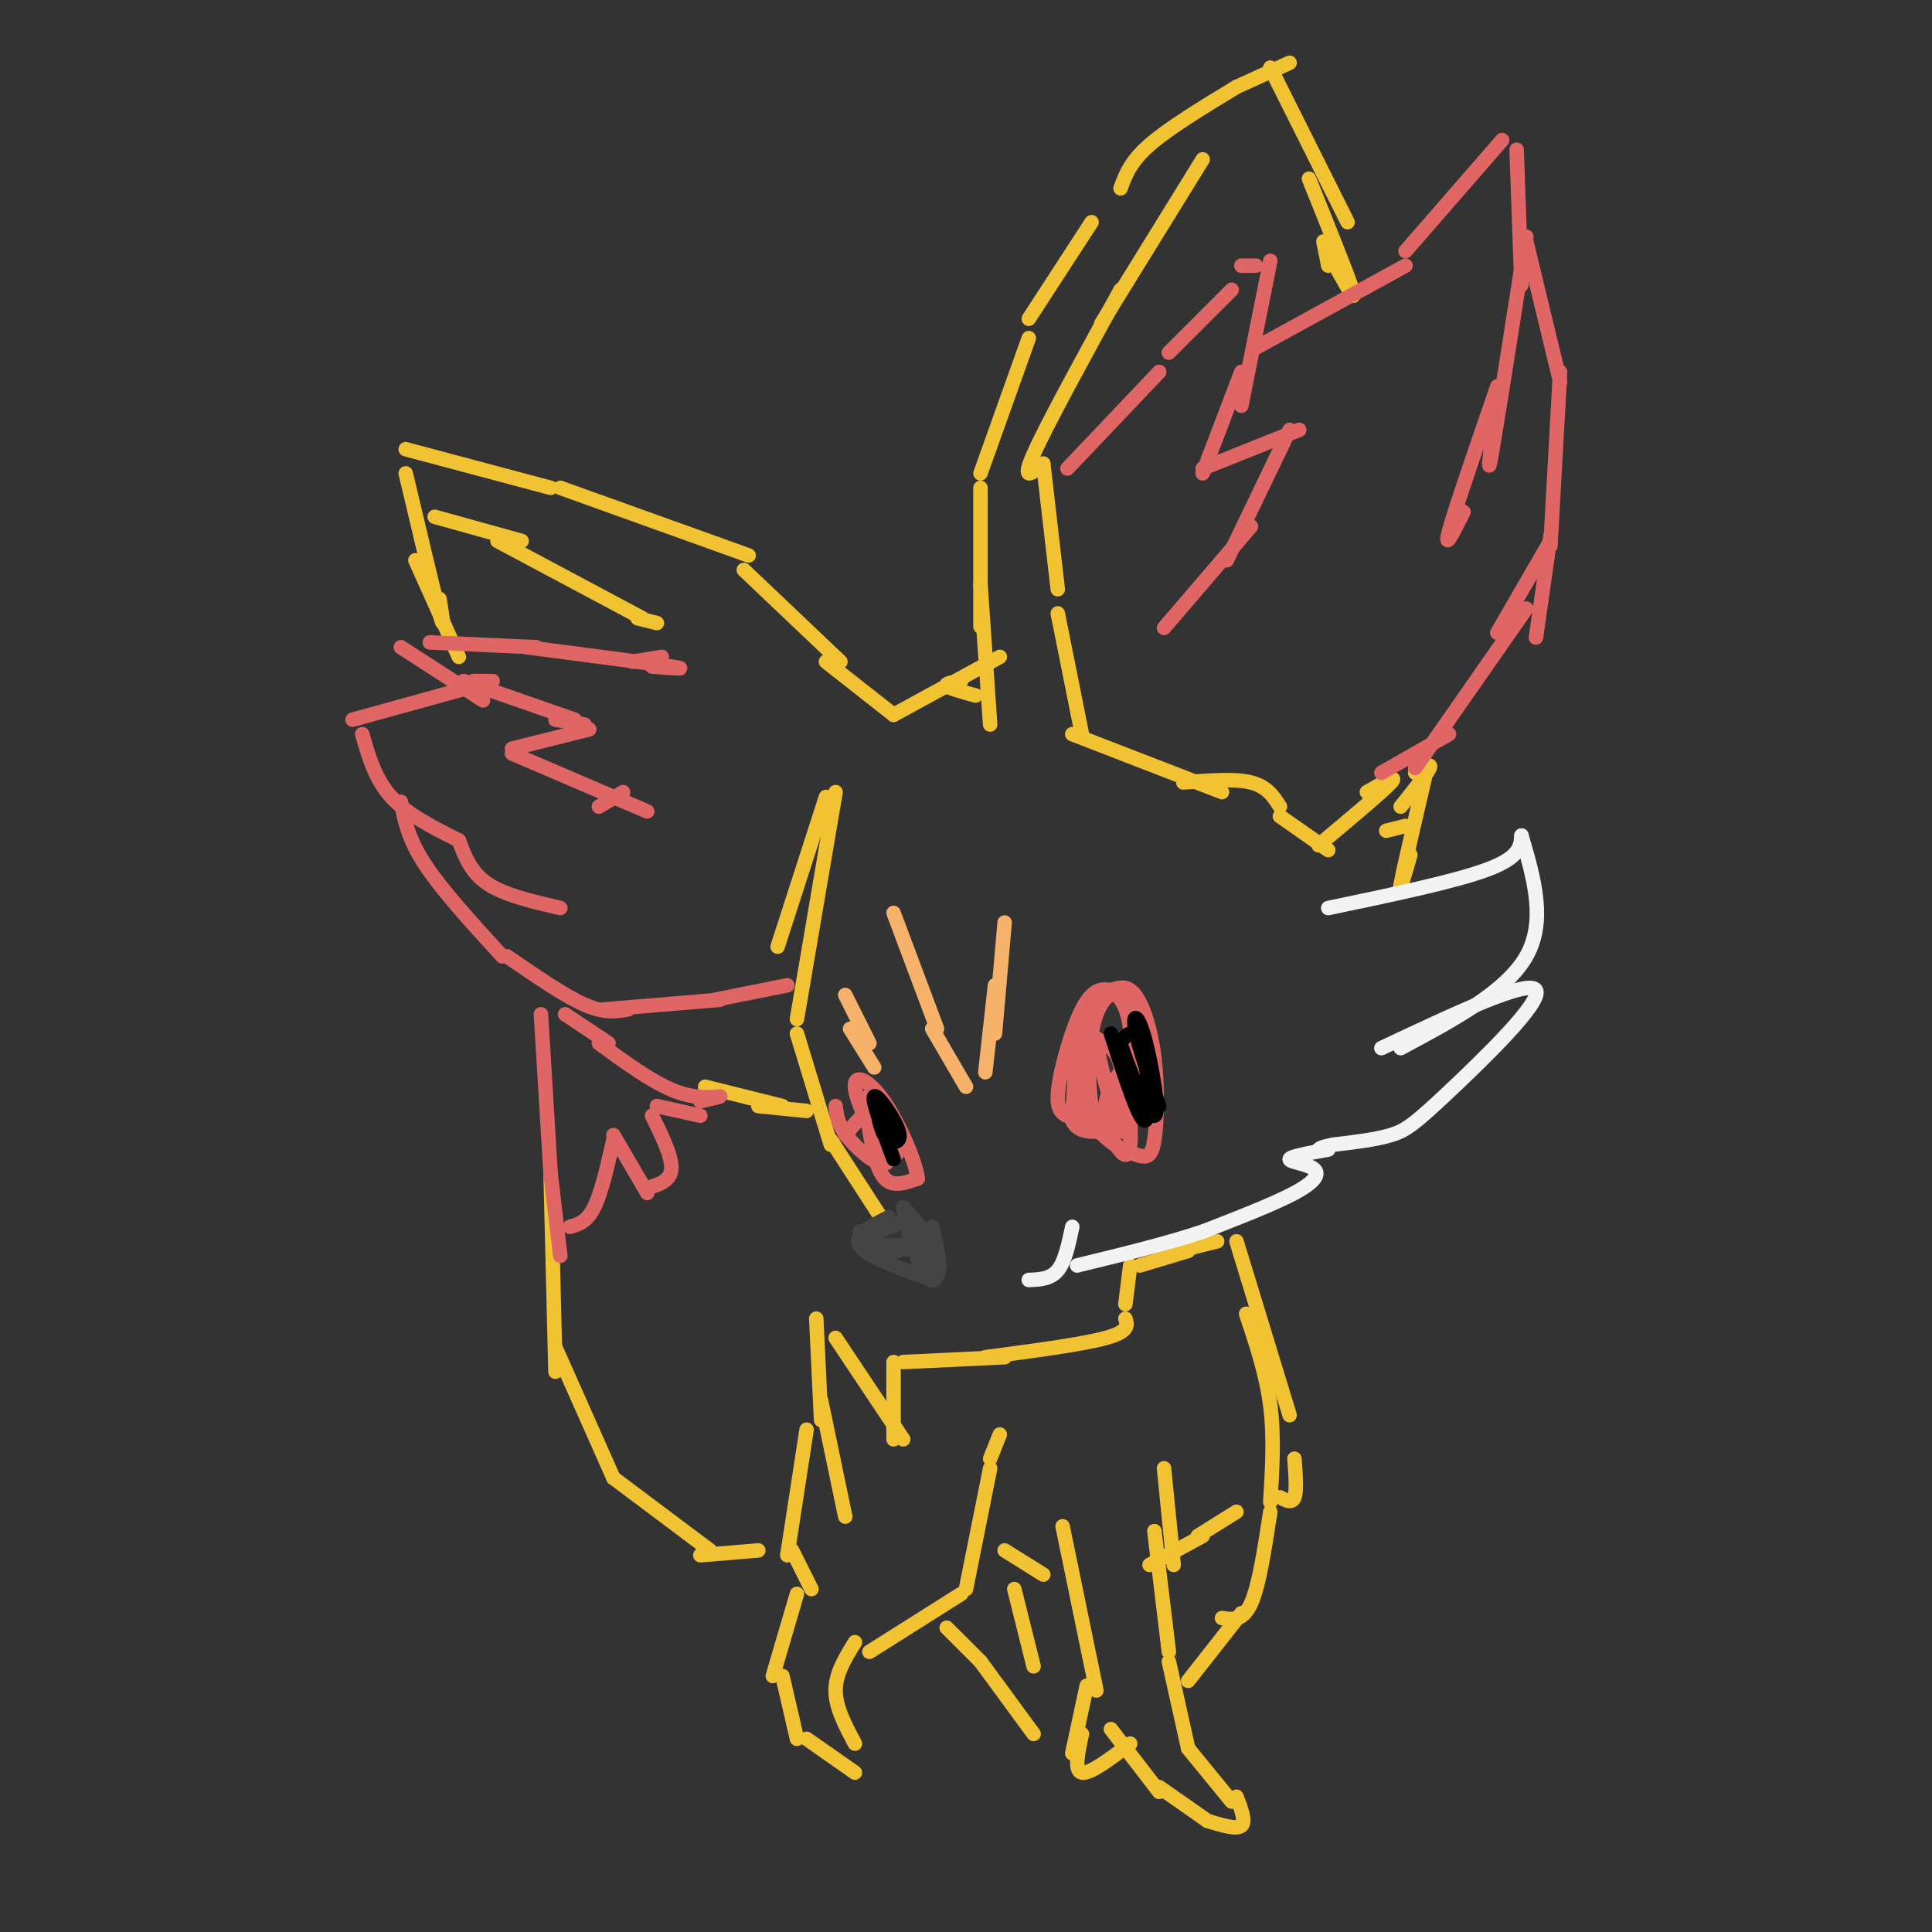 <svg viewBox='0 0 400 400' version='1.1' xmlns='http://www.w3.org/2000/svg' xmlns:xlink='http://www.w3.org/1999/xlink'><rect x="0" y="0" width="400" height="400" fill="#333333" stroke="none"/><g fill='none' stroke='#f1c232' stroke-width='3' stroke-linecap='round' stroke-linejoin='round'><path d='M84,93c0.000,0.000 30.000,8.000 30,8'/><path d='M116,101c0.000,0.000 39.000,14.000 39,14'/><path d='M154,118c0.000,0.000 20.000,19.000 20,19'/><path d='M171,137c0.000,0.000 14.000,11.000 14,11'/><path d='M185,148c0.000,0.000 22.000,-12.000 22,-12'/><path d='M199,141c-1.750,0.250 -3.500,0.500 -3,1c0.500,0.500 3.250,1.250 6,2'/><path d='M205,150c0.000,0.000 -2.000,-29.000 -2,-29'/><path d='M203,125c0.000,3.500 0.000,7.000 0,3c0.000,-4.000 0.000,-15.500 0,-27'/><path d='M203,98c0.000,0.000 10.000,-28.000 10,-28'/><path d='M213,66c0.000,0.000 13.000,-20.000 13,-20'/><path d='M232,39c1.000,-2.750 2.000,-5.500 6,-9c4.000,-3.500 11.000,-7.750 18,-12'/><path d='M256,18c0.000,0.000 11.000,-5.000 11,-5'/><path d='M249,33c0.000,0.000 -21.000,34.000 -21,34'/><path d='M232,60c-7.667,14.000 -15.333,28.000 -18,34c-2.667,6.000 -0.333,4.000 2,2'/><path d='M216,96c0.000,0.000 3.000,26.000 3,26'/><path d='M219,127c0.000,0.000 5.000,25.000 5,25'/><path d='M222,152c0.000,0.000 31.000,12.000 31,12'/><path d='M245,162c5.333,-0.417 10.667,-0.833 14,0c3.333,0.833 4.667,2.917 6,5'/><path d='M265,169c0.000,0.000 10.000,7.000 10,7'/><path d='M273,175c6.667,-5.583 13.333,-11.167 15,-13c1.667,-1.833 -1.667,0.083 -5,2'/><path d='M293,160c1.750,-1.083 3.500,-2.167 3,-1c-0.500,1.167 -3.250,4.583 -6,8'/><path d='M295,161c-2.250,9.667 -4.500,19.333 -5,22c-0.500,2.667 0.750,-1.667 2,-6'/><path d='M291,171c0.000,0.000 -4.000,1.000 -4,1'/><path d='M263,14c0.000,0.000 16.000,32.000 16,32'/><path d='M271,37c4.000,9.917 8.000,19.833 9,23c1.000,3.167 -1.000,-0.417 -3,-4'/><path d='M274,50c0.000,0.000 1.000,5.000 1,5'/><path d='M90,107c0.000,0.000 18.000,5.000 18,5'/><path d='M103,112c0.000,0.000 30.000,16.000 30,16'/><path d='M132,128c0.000,0.000 4.000,1.000 4,1'/><path d='M84,98c2.917,12.333 5.833,24.667 7,29c1.167,4.333 0.583,0.667 0,-3'/><path d='M86,116c0.000,0.000 9.000,20.000 9,20'/><path d='M146,225c0.000,0.000 16.000,4.000 16,4'/><path d='M157,229c0.000,0.000 10.000,1.000 10,1'/><path d='M171,165c0.000,0.000 -10.000,31.000 -10,31'/><path d='M173,164c0.000,0.000 -8.000,47.000 -8,47'/><path d='M165,214c0.000,0.000 7.000,23.000 7,23'/><path d='M172,236c0.000,0.000 11.000,17.000 11,17'/><path d='M114,243c0.000,0.000 1.000,41.000 1,41'/><path d='M115,279c0.000,0.000 12.000,27.000 12,27'/><path d='M127,306c0.000,0.000 20.000,15.000 20,15'/><path d='M145,322c0.000,0.000 12.000,-1.000 12,-1'/><path d='M167,296c0.000,0.000 -4.000,26.000 -4,26'/><path d='M164,321c0.000,0.000 4.000,8.000 4,8'/><path d='M165,330c0.000,0.000 -5.000,17.000 -5,17'/><path d='M162,347c0.000,0.000 3.000,13.000 3,13'/><path d='M167,360c0.000,0.000 10.000,7.000 10,7'/><path d='M177,361c-2.000,-3.750 -4.000,-7.500 -4,-11c0.000,-3.500 2.000,-6.750 4,-10'/><path d='M180,342c0.000,0.000 19.000,-12.000 19,-12'/><path d='M200,329c0.000,0.000 5.000,-25.000 5,-25'/><path d='M205,302c0.000,0.000 2.000,-5.000 2,-5'/><path d='M196,337c0.000,0.000 7.000,7.000 7,7'/><path d='M203,344c0.000,0.000 11.000,15.000 11,15'/><path d='M214,345c0.000,0.000 -4.000,-16.000 -4,-16'/><path d='M208,321c0.000,0.000 8.000,5.000 8,5'/><path d='M220,316c0.000,0.000 7.000,34.000 7,34'/><path d='M230,358c0.000,0.000 10.000,13.000 10,13'/><path d='M240,370c0.000,0.000 10.000,7.000 10,7'/><path d='M250,377c3.000,0.917 6.000,1.833 7,1c1.000,-0.833 0.000,-3.417 -1,-6'/><path d='M239,317c0.000,0.000 3.000,25.000 3,25'/><path d='M242,344c0.000,0.000 4.000,18.000 4,18'/><path d='M246,362c0.000,0.000 9.000,11.000 9,11'/><path d='M238,324c0.000,0.000 11.000,-6.000 11,-6'/><path d='M248,318c0.000,0.000 8.000,-5.000 8,-5'/><path d='M241,304c0.000,0.000 2.000,20.000 2,20'/><path d='M246,348c0.000,0.000 11.000,-14.000 11,-14'/><path d='M253,335c2.167,0.333 4.333,0.667 6,-3c1.667,-3.667 2.833,-11.333 4,-19'/><path d='M263,311c0.417,-6.750 0.833,-13.500 0,-20c-0.833,-6.500 -2.917,-12.750 -5,-19'/><path d='M256,257c0.000,0.000 11.000,36.000 11,36'/><path d='M268,302c0.250,3.333 0.500,6.667 0,8c-0.500,1.333 -1.750,0.667 -3,0'/><path d='M170,294c0.000,0.000 -1.000,-21.000 -1,-21'/><path d='M170,290c0.000,0.000 5.000,24.000 5,24'/><path d='M173,277c0.000,0.000 14.000,21.000 14,21'/><path d='M185,298c0.000,0.000 0.000,-16.000 0,-16'/><path d='M187,282c0.000,0.000 21.000,-1.000 21,-1'/><path d='M204,281c10.083,-1.333 20.167,-2.667 25,-4c4.833,-1.333 4.417,-2.667 4,-4'/><path d='M233,270c0.000,0.000 1.000,-8.000 1,-8'/><path d='M225,349c0.000,0.000 -3.000,14.000 -3,14'/><path d='M224,359c-0.833,3.833 -1.667,7.667 0,8c1.667,0.333 5.833,-2.833 10,-6'/><path d='M236,262c0.000,0.000 10.000,-3.000 10,-3'/><path d='M244,259c0.000,0.000 8.000,-2.000 8,-2'/></g>
<g fill='none' stroke='#e06666' stroke-width='3' stroke-linecap='round' stroke-linejoin='round'><path d='M112,210c0.000,0.000 2.000,33.000 2,33'/><path d='M114,243c0.000,0.000 2.000,17.000 2,17'/><path d='M118,254c1.750,-0.500 3.500,-1.000 5,-4c1.500,-3.000 2.750,-8.500 4,-14'/><path d='M127,235c0.000,0.000 7.000,12.000 7,12'/><path d='M134,246c2.417,-0.750 4.833,-1.500 5,-4c0.167,-2.500 -1.917,-6.750 -4,-11'/><path d='M136,229c0.000,0.000 9.000,2.000 9,2'/><path d='M145,228c2.333,-0.533 4.667,-1.067 4,-1c-0.667,0.067 -4.333,0.733 -9,-1c-4.667,-1.733 -10.333,-5.867 -16,-10'/><path d='M126,216c0.000,0.000 -9.000,-6.000 -9,-6'/><path d='M75,152c1.333,4.667 2.667,9.333 6,13c3.333,3.667 8.667,6.333 14,9'/><path d='M95,174c1.250,3.333 2.500,6.667 6,9c3.500,2.333 9.250,3.667 15,5'/><path d='M83,166c0.750,3.833 1.500,7.667 5,13c3.500,5.333 9.750,12.167 16,19'/><path d='M105,198c5.917,4.083 11.833,8.167 16,10c4.167,1.833 6.583,1.417 9,1'/><path d='M125,209c0.000,0.000 24.000,-2.000 24,-2'/><path d='M148,207c0.000,0.000 15.000,-3.000 15,-3'/><path d='M73,149c0.000,0.000 29.000,-8.000 29,-8'/><path d='M98,141c0.000,0.000 3.000,0.000 3,0'/><path d='M96,141c0.000,0.000 23.000,8.000 23,8'/><path d='M115,149c0.000,0.000 6.000,1.000 6,1'/><path d='M122,151c0.000,0.000 -16.000,4.000 -16,4'/><path d='M106,156c0.000,0.000 28.000,12.000 28,12'/><path d='M124,167c0.000,0.000 5.000,-3.000 5,-3'/><path d='M100,145c0.000,0.000 -17.000,-11.000 -17,-11'/><path d='M89,133c0.000,0.000 22.000,1.000 22,1'/><path d='M109,134c12.833,1.667 25.667,3.333 30,4c4.333,0.667 0.167,0.333 -4,0'/><path d='M131,137c0.000,0.000 6.000,-1.000 6,-1'/><path d='M221,97c0.000,0.000 19.000,-20.000 19,-20'/><path d='M242,73c0.000,0.000 13.000,-13.000 13,-13'/><path d='M257,55c0.000,0.000 3.000,0.000 3,0'/><path d='M263,54c0.000,0.000 -6.000,30.000 -6,30'/><path d='M257,77c0.000,0.000 -8.000,21.000 -8,21'/><path d='M249,97c0.000,0.000 20.000,-8.000 20,-8'/><path d='M267,89c0.000,0.000 -13.000,27.000 -13,27'/><path d='M259,109c0.000,0.000 -18.000,21.000 -18,21'/><path d='M260,72c0.000,0.000 31.000,-17.000 31,-17'/><path d='M291,52c0.000,0.000 20.000,-23.000 20,-23'/><path d='M314,31c0.000,0.000 1.000,28.000 1,28'/><path d='M316,49c-2.917,18.583 -5.833,37.167 -7,44c-1.167,6.833 -0.583,1.917 0,-3'/><path d='M310,80c-4.417,12.833 -8.833,25.667 -10,30c-1.167,4.333 0.917,0.167 3,-4'/><path d='M316,50c0.000,0.000 7.000,29.000 7,29'/><path d='M323,77c0.000,0.000 -2.000,36.000 -2,36'/><path d='M321,111c0.000,0.000 -3.000,21.000 -3,21'/><path d='M316,126c0.000,0.000 -23.000,33.000 -23,33'/><path d='M300,152c0.000,0.000 -14.000,8.000 -14,8'/><path d='M321,112c0.000,0.000 -11.000,19.000 -11,19'/><path d='M173,229c0.239,2.027 0.478,4.054 3,7c2.522,2.946 7.328,6.812 8,4c0.672,-2.812 -2.789,-12.300 -4,-13c-1.211,-0.700 -0.172,7.388 1,12c1.172,4.612 2.478,5.746 4,6c1.522,0.254 3.261,-0.373 5,-1'/><path d='M190,244c-0.373,-3.399 -3.805,-11.397 -7,-16c-3.195,-4.603 -6.155,-5.810 -6,-3c0.155,2.810 3.423,9.637 5,11c1.577,1.363 1.464,-2.738 1,-5c-0.464,-2.262 -1.279,-2.686 -2,-2c-0.721,0.686 -1.349,2.482 -1,4c0.349,1.518 1.674,2.759 3,4'/><path d='M183,237c1.226,1.452 2.792,3.083 3,1c0.208,-2.083 -0.940,-7.881 -3,-9c-2.060,-1.119 -5.030,2.440 -8,6'/><path d='M226,213c-1.901,0.199 -3.803,0.398 -4,4c-0.197,3.602 1.309,10.607 4,15c2.691,4.393 6.566,6.174 9,7c2.434,0.826 3.426,0.696 4,-3c0.574,-3.696 0.732,-10.956 0,-17c-0.732,-6.044 -2.352,-10.870 -4,-13c-1.648,-2.130 -3.324,-1.565 -5,-1'/><path d='M230,205c-1.779,-0.279 -3.727,-0.478 -6,4c-2.273,4.478 -4.872,13.632 -5,18c-0.128,4.368 2.215,3.951 5,5c2.785,1.049 6.011,3.563 8,0c1.989,-3.563 2.739,-13.202 2,-19c-0.739,-5.798 -2.968,-7.753 -5,-8c-2.032,-0.247 -3.866,1.215 -5,6c-1.134,4.785 -1.567,12.892 -2,21'/><path d='M222,232c1.575,3.542 6.514,1.896 9,2c2.486,0.104 2.521,1.958 3,-3c0.479,-4.958 1.404,-16.727 0,-22c-1.404,-5.273 -5.136,-4.048 -7,1c-1.864,5.048 -1.861,13.920 -1,19c0.861,5.080 2.578,6.368 4,4c1.422,-2.368 2.549,-8.391 2,-12c-0.549,-3.609 -2.775,-4.805 -5,-6'/><path d='M227,215c-0.026,2.512 2.407,11.792 4,16c1.593,4.208 2.344,3.344 3,0c0.656,-3.344 1.217,-9.170 0,-10c-1.217,-0.830 -4.213,3.334 -5,7c-0.787,3.666 0.634,6.833 2,9c1.366,2.167 2.676,3.333 3,0c0.324,-3.333 -0.338,-11.167 -1,-19'/><path d='M233,218c-0.511,-1.044 -1.289,5.844 -1,9c0.289,3.156 1.644,2.578 3,2'/></g>
<g fill='none' stroke='#000000' stroke-width='3' stroke-linecap='round' stroke-linejoin='round'><path d='M230,214c2.881,8.917 5.762,17.833 7,18c1.238,0.167 0.833,-8.417 0,-13c-0.833,-4.583 -2.095,-5.167 -3,-5c-0.905,0.167 -1.452,1.083 -2,2'/><path d='M232,216c1.349,4.593 5.722,15.077 7,15c1.278,-0.077 -0.541,-10.713 -2,-16c-1.459,-5.287 -2.560,-5.225 -2,-2c0.560,3.225 2.780,9.612 5,16'/><path d='M182,232c0.446,1.631 0.893,3.262 2,4c1.107,0.738 2.875,0.583 2,-2c-0.875,-2.583 -4.393,-7.595 -5,-7c-0.607,0.595 1.696,6.798 4,13'/></g>
<g fill='none' stroke='#f6b26b' stroke-width='3' stroke-linecap='round' stroke-linejoin='round'><path d='M185,189c0.000,0.000 9.000,24.000 9,24'/><path d='M193,213c0.000,0.000 7.000,12.000 7,12'/><path d='M208,191c0.000,0.000 -2.000,23.000 -2,23'/><path d='M206,204c0.000,0.000 -2.000,18.000 -2,18'/><path d='M175,206c0.000,0.000 5.000,10.000 5,10'/><path d='M176,213c0.000,0.000 5.000,8.000 5,8'/></g>
<g fill='none' stroke='#444444' stroke-width='3' stroke-linecap='round' stroke-linejoin='round'><path d='M184,252c-3.750,1.917 -7.500,3.833 -6,6c1.500,2.167 8.250,4.583 15,7'/><path d='M193,265c2.500,-0.667 1.250,-5.833 0,-11'/><path d='M187,253c-3.911,1.435 -7.821,2.869 -7,4c0.821,1.131 6.375,1.958 6,2c-0.375,0.042 -6.679,-0.702 -7,-1c-0.321,-0.298 5.339,-0.149 11,0'/><path d='M190,258c-0.976,-0.095 -8.917,-0.333 -9,0c-0.083,0.333 7.690,1.238 10,0c2.310,-1.238 -0.845,-4.619 -4,-8'/><path d='M187,250c0.060,1.607 2.208,9.625 4,13c1.792,3.375 3.226,2.107 3,0c-0.226,-2.107 -2.113,-5.054 -4,-8'/><path d='M178,255c0.000,0.000 5.000,4.000 5,4'/></g>
<g fill='none' stroke='#f3f3f3' stroke-width='3' stroke-linecap='round' stroke-linejoin='round'><path d='M275,188c13.167,-2.750 26.333,-5.500 33,-8c6.667,-2.500 6.833,-4.750 7,-7'/><path d='M315,173c2.583,8.833 5.167,17.667 1,25c-4.167,7.333 -15.083,13.167 -26,19'/><path d='M286,217c15.274,-7.190 30.548,-14.381 32,-12c1.452,2.381 -10.917,14.333 -18,21c-7.083,6.667 -8.881,8.048 -12,9c-3.119,0.952 -7.560,1.476 -12,2'/><path d='M276,237c-2.500,0.500 -2.750,0.750 -3,1'/><path d='M275,238c-3.952,0.720 -7.905,1.440 -8,2c-0.095,0.560 3.667,0.958 5,2c1.333,1.042 0.238,2.726 -4,5c-4.238,2.274 -11.619,5.137 -19,8'/><path d='M249,255c-7.500,2.500 -16.750,4.750 -26,7'/><path d='M213,265c2.250,-0.083 4.500,-0.167 6,-2c1.500,-1.833 2.250,-5.417 3,-9'/></g>
</svg>